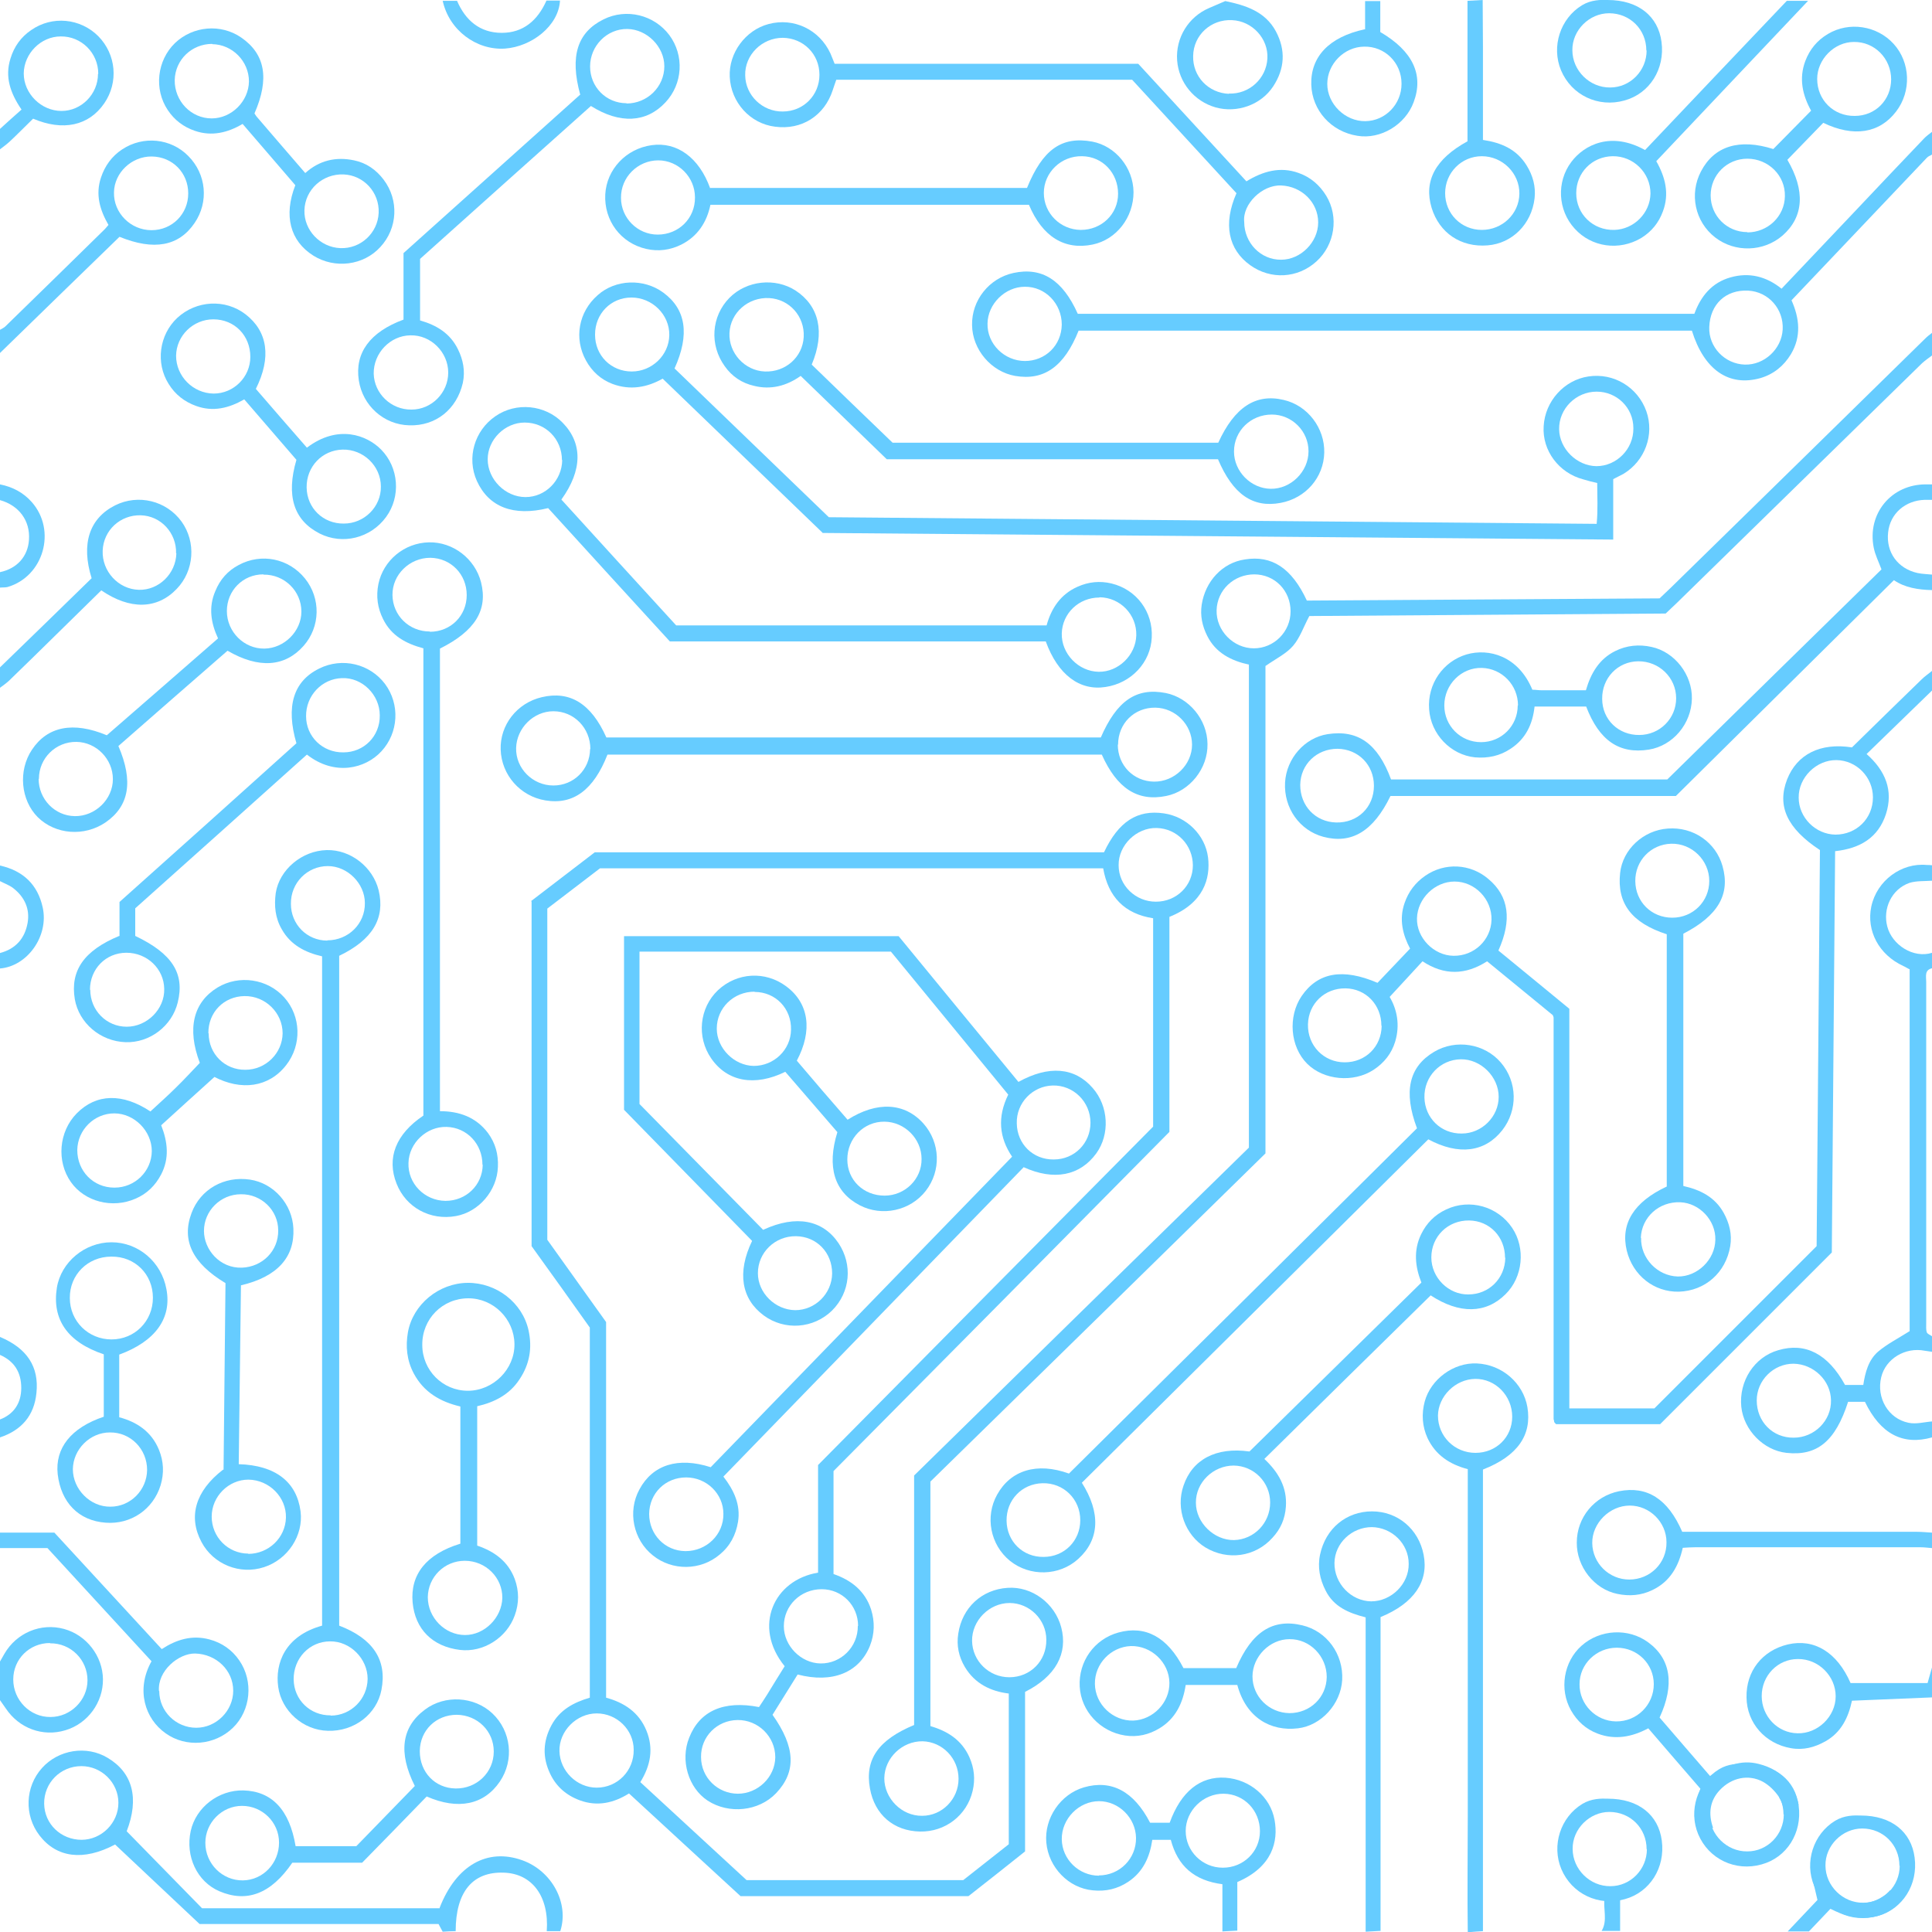 <svg xmlns="http://www.w3.org/2000/svg" id="Layer_1" data-name="Layer 1" viewBox="0 0 700 700"><defs><style>      .cls-1 {        fill: #6cf;        stroke-width: 0px;      }    </style></defs><g id="rPB5sP"><g><path class="cls-1" d="M700,128.8c-1.2.9-2.5,1.8-3.6,2.8-29.7,29-59.4,58.1-89.1,87.1-1.2,1.2-2.5,2.3-3.8,3.6-43.3.3-86.5.6-129.1.9-2.1,3.9-3.4,7.9-5.9,10.8-2.4,2.8-6.1,4.6-10,7.3v176.6c-40.6,39.8-81,79.4-121.4,118.9v88.6c6.2,1.8,11.3,5,14.1,11.2,1.8,4,2.2,8.1,1.2,12.3-2.1,8.9-10,14.9-19.1,14.7-9.5-.2-16.4-6.1-18.1-15.6-1.9-10.5,3-17.6,16-23v-90.4c40.5-39.7,80.9-79.3,121.3-118.8v-175c-6.4-1.4-12-4.2-15.1-10.4-1.8-3.6-2.6-7.3-2-11.3,1.3-8.5,7.5-15.2,15.6-16.4,9.8-1.6,17,3.1,22.5,14.9,42.3-.3,84.9-.5,127.8-.8,1.2-1.2,2.6-2.4,3.9-3.7,30.8-30.1,61.6-60.3,92.3-90.4.8-.8,1.6-1.4,2.5-2.1v8.4ZM347.3,644.5c0-7.4-5.8-13.4-13-13.6-7.4-.1-13.8,6-13.9,13.4,0,7.3,6.3,13.7,13.7,13.6,7.3,0,13.2-6.1,13.2-13.4ZM454.5,208.1c-7.5,0-13.5,5.7-13.7,13-.2,7.4,6.1,13.8,13.5,13.8,7.3,0,13.3-6,13.3-13.4,0-7.5-5.7-13.4-13.2-13.4Z"></path><path class="cls-1" d="M700,250.2c-7.8,7.6-15.6,15.1-23.7,23,6.8,6,9.8,13.2,7,21.8-2.8,8.5-9.3,12.4-18.4,13.4-.4,48.6-.8,97.2-1.2,145.4-20.9,20.9-41.4,41.4-62.2,62.2h-37.7c-.2-.2-.4-.4-.5-.5,0-.1-.2-.2-.2-.4,0-.3-.1-.6-.2-.9,0-.3,0-.6,0-.9,0-.8,0-1.6,0-2.3,0-47.1,0-94.2,0-141.3,0-.3,0-.6,0-.9,0-.2,0-.3-.3-1-7.7-6.3-15.7-12.9-23.8-19.5-7.8,5-15.5,5.2-23.4,0-3.9,4.2-7.7,8.4-11.9,12.9,2.7,4.6,3.8,10.2,2,16.2-1.3,4.3-4,7.7-7.8,10.2-7.3,4.8-18.1,3.8-24.1-2.2-6.2-6.2-7-17.1-2-24.5,5.9-8.6,14.9-10.2,27.5-4.8,3.8-4,7.6-8,11.8-12.4-2.6-4.9-4.1-10.5-2-16.5,1.4-4.1,3.9-7.4,7.5-9.9,7.1-4.9,16.4-4.4,22.9,1.2,7.4,6.2,8.6,14.8,3.6,25.9,8.5,7,17,13.9,25.7,21.1v144.8h30.8c19.4-19.4,38.9-38.9,58.8-58.8.4-47.5.8-95.7,1.2-143.5-12-7.9-15.6-16-11.9-25.6,3.6-9.1,12-13.4,23.5-11.6,8.3-8.1,16.7-16.4,25.2-24.6,1.2-1.2,2.6-2.1,3.9-3.2v7.5ZM526.7,346.3c7.4.1,13.5-5.7,13.7-13,.2-7.5-6-13.9-13.4-13.9-7.1,0-13.4,6.1-13.6,13.3-.2,7.1,6.1,13.5,13.2,13.6ZM678.6,288.9c0-7.3-5.9-13.4-13.2-13.5-7.3-.1-13.8,6.3-13.7,13.6,0,7.2,6.1,13.3,13.3,13.4,7.6,0,13.6-5.8,13.6-13.5ZM500.5,371.6c0-7.5-5.6-13.4-13-13.5-7.5-.1-13.4,5.5-13.6,13-.2,7.7,5.7,13.8,13.3,13.8,7.6,0,13.3-5.7,13.4-13.2Z"></path><path class="cls-1" d="M700,56c-.6.4-1.4.6-1.9,1.2-16.3,17.1-32.5,34.3-49,51.6,2.9,6.5,3.6,13.1-.2,19.5-2.6,4.3-6.3,7.3-11.1,8.7-11.4,3.2-20.4-3-24.8-17.2h-222.2c-5.2,13-12.5,18.2-23,16.4-8.6-1.5-15.5-9.5-15.6-18.4-.2-9,6.2-17,15-18.9,10.3-2.2,17.8,2.5,23.3,14.8h223.4c2.3-6.3,6.3-11.3,13.1-13.2,6.7-1.9,12.9-.4,18.5,4.1,9.2-9.7,18.3-19.3,27.4-28.9,8-8.5,16-16.9,24.1-25.4.9-1,2.1-1.8,3.1-2.6v8.4ZM371.3,130.8c7.5,0,13.3-5.7,13.4-13.2,0-7.6-6-13.8-13.4-13.7-7.1,0-13.4,6.2-13.5,13.3-.2,7.4,6.1,13.6,13.6,13.6ZM619.3,118.5c-.3,7.2,5.6,13.4,12.9,13.6,7,.2,13.3-5.6,13.7-12.7.4-7.4-5.1-13.7-12.5-14.1-8.1-.4-13.8,4.9-14.1,13.2Z"></path><path class="cls-1" d="M700,213.8c-5-.1-9.9-.9-13.8-3.6-26.4,26.1-52.5,52-79,78.2h-103.4c-6.2,12.8-14.1,17.5-24.3,14.8-8.6-2.3-14.4-10.4-13.9-19.7.5-8.7,7.1-16.2,15.4-17.5,11-1.7,18.2,3.4,23,16.4h100.1c26.2-25.7,51.9-51,77.6-76.1-1.1-2.9-2.3-5.3-2.8-7.8-2.5-12.4,6.4-23.1,19-23,.8,0,1.6,0,2.3,0v5.6c-.9,0-1.9,0-2.8,0-7.1.2-12.6,5-13.3,11.8-.8,7.2,3.5,13.1,10.6,14.7,1.8.4,3.7.4,5.5.6v5.6ZM484.6,271.3c-7.5,0-13.4,5.6-13.5,13.1,0,7.6,5.5,13.4,13,13.6,7.8.2,13.7-5.5,13.7-13.3,0-7.5-5.6-13.3-13.2-13.4Z"></path><path class="cls-1" d="M700,520.8c-10.6,3-18.7-1.3-24.3-12.9h-6.1c-4.6,14.3-11.2,19.7-22.3,18.5-8.3-.9-15.5-8.2-16.4-16.7-.9-9.3,4.7-18,13.4-20.5,9.8-2.9,18,1.3,24.2,12.6h6.6c.7-4.6,1.9-9.1,5.4-12.1,3.2-2.7,7.1-4.7,11.4-7.4v-131.1c-.7-.3-1.4-.8-2.3-1.2-8.9-4.1-13.4-12.8-11.6-21.5,2-9.5,11-16,20.1-15.1.6,0,1.2,0,1.9.1v5.6c-2.7.2-5.7,0-8.2.8-6.5,2.3-9.7,9.4-8,15.8,1.7,6.6,9.4,11.7,16.3,9.5v5.6c-2.9.6-2.2,3-2.2,4.9,0,41.3,0,82.5,0,123.8,0,1.1-.1,2.3.2,3.2.3.7,1.3,1,2,1.5v5.6c-.9-.1-1.8-.3-2.7-.4-7.1-1.4-14.2,2.9-15.8,9.6-1.8,7.4,2.5,15,9.9,16.5,2.8.6,5.8-.3,8.7-.5v5.6ZM649.9,520.9c7.5,0,13.7-6.2,13.5-13.6-.1-7.1-6.3-13.1-13.6-13.2-7.2,0-13.3,6-13.3,13.3,0,7.7,5.8,13.6,13.4,13.5Z"></path><path class="cls-1" d="M700,560.9c-1.4-.1-2.8-.3-4.2-.3-27.2,0-54.4,0-81.6,0-1.4,0-2.8.1-4.5.2-1.5,6.6-4.5,12.2-11,15.3-4.1,2-8.4,2.3-12.7,1.4-8.4-1.7-14.8-9.9-14.7-18.6,0-9.1,6.4-16.8,15.3-18.6,10.1-2,17.7,2.7,22.9,14.7,1.4,0,3.1,0,4.7,0,26.7,0,53.5,0,80.2,0,1.9,0,3.7.2,5.6.3v5.6ZM590.3,572.3c7.6,0,13.6-6,13.5-13.5,0-7.3-6.1-13.3-13.3-13.3-7.3,0-13.7,6.4-13.6,13.6.1,7.3,6.1,13.2,13.4,13.2Z"></path><path class="cls-1" d="M0,555.3h19.7c12.6,13.7,25.7,27.9,38.9,42.2,5.4-3.5,11-5.2,17.3-3.5,4.5,1.2,8.2,3.8,10.8,7.6,5.2,7.5,4.2,18.1-2.3,24.4-6.6,6.4-17,7.3-24.4,2-7.4-5.2-10.9-15.7-5.1-26.1-12.5-13.6-25.1-27.3-37.7-41H0v-5.6ZM57.7,612.7c0,7.4,6.1,13.3,13.4,13.3,7.3,0,13.4-6.2,13.4-13.4,0-7.5-6.2-13.3-13.8-13.5-6-.1-13.7,6.3-13.1,13.6Z"></path><path class="cls-1" d="M0,119.5c.6-.4,1.4-.7,1.9-1.2,12-11.7,24-23.4,36-35.2.4-.4.8-.9,1.4-1.6-3.1-5.4-4.8-11-2.7-17.2,1.4-4.2,3.9-7.7,7.7-10.2,7.6-5,17.6-4,23.9,2.4,6.6,6.6,7.5,16.7,2.3,24.3-5.7,8.4-14.7,10.1-27.2,5-6.8,6.6-13.7,13.3-20.6,20-7.6,7.4-15.1,14.7-22.7,22.1,0-2.8,0-5.6,0-8.4ZM68.2,70.1c0-7.5-5.7-13.3-13.2-13.4-7.3-.1-13.6,5.9-13.7,13-.2,7.4,6,13.7,13.6,13.7,7.5,0,13.3-5.9,13.3-13.3Z"></path><path class="cls-1" d="M0,241.8c11.1-10.8,22.3-21.6,33.2-32.3-3.9-12.5-.8-21.7,8.5-26.4,8.4-4.2,18.6-1.7,24.1,5.9,5.3,7.4,4.6,17.8-1.8,24.4-7.1,7.4-16.9,7.6-27.3.5-5.4,5.3-10.8,10.6-16.2,15.9-5.8,5.7-11.5,11.3-17.3,16.9-1,.9-2.1,1.7-3.2,2.5,0-2.5,0-5,0-7.5ZM63.8,200.5c.2-7.4-5.5-13.6-12.8-13.8-7.4-.2-13.5,5.4-13.8,12.8-.3,7.5,5.7,14,13.1,14.2,7.2.2,13.4-5.8,13.6-13.2Z"></path><path class="cls-1" d="M700,615c-9.6.4-19.2.8-29,1.2-1.3,6.1-3.9,11.5-9.6,14.7-3.9,2.2-8,3.3-12.5,2.5-9.3-1.6-16-9.1-16.1-18.4-.2-9.5,5.7-17,15-19.2,9.5-2.2,17.8,2.8,22.7,14h27.9c.6-2.3,1.2-4.1,1.7-6v11.2ZM638.3,614.5c0,7.4,5.8,13.4,13,13.5,7.3.2,13.8-6.1,13.8-13.4,0-7.4-6.3-13.6-13.7-13.5-7.3,0-13.1,6-13.1,13.4Z"></path><path class="cls-1" d="M0,46.7c2.5-2.3,5.1-4.6,7.8-7-4.1-6-6.1-11.9-4-18.5,1.3-4.3,3.8-7.8,7.5-10.3,7.6-5.3,17.8-4.3,24.3,2.2,6.5,6.6,7.4,16.7,2.2,24.3-5.6,8.2-15,10.2-25.8,5.6-2.8,2.7-5.6,5.6-8.5,8.3-1.1,1-2.3,1.9-3.5,2.8,0-2.5,0-5,0-7.5ZM35.6,26.7c0-7.5-6.1-13.6-13.6-13.5-7.2,0-13.3,6.2-13.4,13.4,0,7.3,6.3,13.6,13.7,13.6,7.2,0,13.2-6.1,13.2-13.4Z"></path><path class="cls-1" d="M0,602c.5-.9,1.1-1.9,1.6-2.8,4.4-7.6,13.2-11.3,21.6-9,8.1,2.2,14,9.8,14.1,18.2.1,8.4-5.5,16.1-13.6,18.5-8.2,2.5-16.8-.7-21.6-7.9-.7-1-1.4-2-2.1-3,0-4.7,0-9.3,0-14ZM18.1,595.3c-7.4,0-13.3,5.8-13.3,13.2,0,7.5,6.1,13.7,13.5,13.6,7.3,0,13.4-6.1,13.4-13.3,0-7.4-6-13.5-13.6-13.4Z"></path><path class="cls-1" d="M0,175.5c4.5.9,8.4,2.9,11.5,6.4,9.1,10.3,4.3,27-8.8,30.8-.9.2-1.8.1-2.7.2v-5.6c6.2-1.3,10.1-5.7,10.5-11.7.5-7-3.7-12.5-10.5-14.4v-5.6Z"></path><path class="cls-1" d="M0,313.6c8.4,1.9,13.7,6.9,15.5,15.3,2.2,10.3-5.6,21.2-15.5,22v-5.6c5.7-1.5,9-5.3,10-10.9.9-5.1-1.1-9.4-5.2-12.6-1.4-1.1-3.2-1.7-4.9-2.6,0-1.9,0-3.7,0-5.6Z"></path><path class="cls-1" d="M0,484.4c9.8,4.1,14.2,10.8,13.2,20.3-.8,8.2-5.4,13.5-13.2,16.1v-6.5c5-1.9,7.7-5.9,7.7-11.4,0-5.7-2.5-9.7-7.7-12v-6.5Z"></path><path class="cls-1" d="M192.4,326.5c7.7-5.9,15.3-11.7,23.1-17.7h184.5c5.3-11.2,12.1-15.5,21.7-14.1,8.3,1.2,15,7.9,16,16,.9,7.5-1.5,16.5-14,21.5v77.9c-40.7,41.2-81.2,82.1-121.7,122.9v37.3c6.4,2.2,11.4,6.1,13.6,12.8,1.4,4.5,1.3,8.9-.4,13.2-3.9,9.7-13.6,13.7-26.2,10.4-3,4.8-6.1,9.8-9.1,14.6,8.3,11.7,8.7,20.6,1.3,28.4-6.3,6.6-17.1,7.7-24.8,2.7-7-4.6-10-14.6-6.7-22.8,3.8-9.7,12.5-13.6,25.3-11.1,1-1.5,2-3,3-4.6,2.1-3.4,4.2-6.9,6.3-10.2-11.7-14.4-3.9-31.3,12.1-33.9,0-6.3,0-12.8,0-19.3,0-6.5,0-13,0-19.7,40.5-41,81-81.8,121.4-122.6v-75.5c-10.4-1.6-16.3-7.8-18.1-18.1h-182.3c-6.1,4.7-12.6,9.6-19.1,14.6v120c6.9,9.7,14.1,19.7,21.3,29.8v136.1c6.6,1.8,11.9,5.3,14.6,11.9,2.7,6.6,1.5,12.7-2.2,18.7,12.9,11.9,25.7,23.7,38.5,35.5h78.5c5.2-4.1,10.8-8.5,16.5-13v-54.6c-6.6-.8-12.3-3.6-15.9-9.6-2.2-3.7-3.1-7.8-2.4-12.1,1.4-9.4,8.5-16,17.9-16.6,8.8-.6,17.1,5.6,19.4,14.3,2.5,9.5-2,17.8-13.1,23.4v57.8c-6.9,5.5-13.7,10.9-20.5,16.2h-82.6c-13.3-12.2-26.7-24.6-40.4-37.2-5.6,3.5-11.5,4.8-17.8,2.5-4.9-1.8-8.6-5-10.8-9.7-2.8-5.9-2.6-11.7.5-17.5,3-5.6,8.1-8.3,13.9-10v-134.1c-6.9-9.7-14-19.7-21.1-29.5v-124.9ZM229.6,634c0-7.3-6.1-13.2-13.4-13.2-7.3,0-13.7,6.4-13.5,13.7.2,7.2,6.3,13.2,13.5,13.2,7.5,0,13.5-6.1,13.4-13.7ZM432.2,313.6c0-7.4-5.7-13.4-13.1-13.6-7.3-.2-13.9,6.2-13.8,13.5,0,7.3,6.1,13.2,13.5,13.2,7.5,0,13.4-5.8,13.4-13.2ZM379.1,594.1c0-7.3-6.1-13.3-13.3-13.3-7.4,0-13.7,6.4-13.6,13.7.1,7.3,6.1,13.2,13.5,13.2,7.6,0,13.5-5.9,13.4-13.6ZM310.9,589.1c0-7.4-5.8-13.3-13.2-13.3-7.6,0-13.7,5.9-13.7,13.4,0,7.1,6.2,13.4,13.3,13.5,7.4.1,13.6-6,13.5-13.6ZM267.3,649.9c7.3,0,13.5-6,13.6-13.2,0-7.5-6.2-13.6-13.7-13.5-7.4.1-13.3,6-13.2,13.4,0,7.4,6,13.3,13.4,13.3Z"></path><path class="cls-1" d="M276.7,445.5c11.8-5.4,21.4-3.5,27.1,4.9,5.2,7.8,4.3,17.8-2.3,24.4-6.7,6.6-17.2,7.4-24.8,1.8-8.1-6-9.7-15.6-4.2-27-15.4-15.8-31-31.7-46.4-47.5v-62.9h99.5c14.3,17.4,28.8,35.1,43.4,52.8,11-6.1,20.4-5.3,26.9,2.2,5.8,6.6,6.3,16.8,1.3,23.7-5.9,8.1-15.3,10-26.3,5-36.1,37.2-72.4,74.6-108.8,112.1,3.8,4.9,6.3,10.2,5.3,16.4-.8,4.8-2.9,8.8-6.7,11.9-6.9,5.8-17.1,5.9-24.1.3-7.2-5.7-9.3-16-4.9-24,4.8-8.9,14-11.8,25.8-8,36.2-37.3,72.6-74.8,109.2-112.5-4.7-7-5.4-14.3-1.4-22.5-14.1-17.2-28.4-34.6-42.5-51.8h-91.1v55.2c14.7,15,29.7,30.2,44.8,45.6ZM301.5,461.4c0-7.6-5.6-13.4-13.1-13.5-7.6-.1-13.8,5.9-13.8,13.4,0,7.2,6.3,13.3,13.5,13.4,7.3,0,13.3-6,13.4-13.3ZM381.8,420.1c7.5,0,13.3-5.9,13.3-13.3,0-7.6-6.2-13.7-13.7-13.5-7.3.2-13.2,6.3-13,13.7.1,7.5,5.9,13.2,13.4,13.1ZM248.4,562c7.6,0,13.8-6,13.7-13.5,0-7.3-6.1-13.2-13.5-13.2-7.5,0-13.3,5.7-13.4,13.2,0,7.5,5.7,13.4,13.1,13.5Z"></path><path class="cls-1" d="M298,193c-19.2-18.5-38.4-37-57.9-55.8-5.7,3.2-11.8,4.3-18.2,1.9-4.2-1.6-7.4-4.5-9.6-8.5-4.4-8-2.7-17.6,4.3-23.7,6.4-5.7,16.6-6.1,23.7-.9,8.2,6,9.7,15.1,4.1,27.5,18.6,17.9,37.2,35.9,55.9,53.9,92.7.8,185.2,1.6,278.2,2.4.5-5.1.2-9.8.2-14.8-1.8-.4-3.4-.8-5-1.3-8.9-2.3-15-10.5-14.4-19.3.5-9,7.4-16.7,16.2-18,9.2-1.4,17.9,3.9,21,12.6,3,8.5-.5,18-8.3,22.7-1.1.6-2.2,1.1-3.7,1.9v21.9c-95.7-.8-191-1.6-286.5-2.4ZM591.8,155.1c0-7.4-6-13.2-13.3-13.2-7.5,0-13.7,6.2-13.6,13.6.1,7.1,6.4,13.3,13.5,13.4,7.3,0,13.5-6.2,13.4-13.7ZM215.6,121.3c0,7.5,5.8,13.3,13.3,13.3,7.3,0,13.5-5.9,13.6-13.2.1-7.4-6.2-13.6-13.7-13.6-7.5,0-13.2,5.9-13.2,13.4Z"></path><path class="cls-1" d="M122.9,346.4v242.6c12.3,4.7,17.4,12.5,15.3,23.3-1.7,8.8-9.9,15.1-19.4,14.8-9-.2-16.8-7.2-18-15.9-1.2-8.6,2.5-18.5,15.9-22.2v-242.5c-6.1-1.4-11.4-4.1-14.6-9.8-2.4-4.1-2.8-8.5-2.2-13.1,1.3-8.5,9.5-15.4,18.5-15.6,8.6-.2,16.7,6.1,18.8,14.6,2.4,10.1-2.2,17.9-14.3,23.7ZM119.8,621.6c7.4,0,13.3-6,13.4-13.3,0-7.3-6.3-13.7-13.6-13.6-7.5,0-13.3,6.2-13.2,13.8.1,7.4,6,13.1,13.4,13ZM118.6,340.7c7.6,0,13.7-6,13.6-13.5,0-7.1-6.3-13.4-13.4-13.4-7.5,0-13.5,6.1-13.4,13.7,0,7.4,5.8,13.3,13.2,13.3Z"></path><path class="cls-1" d="M378.8,232.4h-136.1c-14.7-16.1-29.5-32.2-44.1-48.3-12.6,3.1-21.5-.4-25.8-9.8-3.8-8.4-.9-18.3,6.7-23.5,7.5-5.2,18-4.2,24.4,2.4,7.2,7.4,7.2,17.1-.5,27.8,13.8,15.2,27.7,30.4,41.6,45.6h134.2c1.7-6.2,5.1-11.3,11.2-14,4-1.8,8.1-2.2,12.3-1.2,9.1,2.2,15.1,10.3,14.6,19.6-.4,9-7.4,16.5-16.7,17.9-9.4,1.5-17.3-4.4-21.7-16.5ZM398.3,216.5c-7.4,0-13.4,5.7-13.6,13-.2,7.3,6,13.8,13.4,13.9,7.1.1,13.4-6,13.6-13.2.2-7.5-5.8-13.7-13.3-13.8ZM203.6,166.7c0-7.6-5.9-13.6-13.5-13.6-7.2,0-13.4,6.2-13.4,13.3,0,7.3,6.4,13.7,13.7,13.7,7.3,0,13.2-6.1,13.3-13.4Z"></path><path class="cls-1" d="M398.8,267.3c5.8-13.4,12.9-18.3,23.6-16.2,8.4,1.7,15,9.6,15.1,18.4.2,8.9-6.4,17.2-15,18.9-10.3,2.1-17.8-2.7-23.3-15h-179.1c-5,12.8-12.4,18.3-22.5,16.6-9.1-1.5-15.9-9.2-16.2-18.4-.3-8.9,5.9-16.9,14.9-19,10.2-2.4,17.9,2.3,23.4,14.6h179.2ZM405,269.8c0,7.5,5.7,13.3,13.1,13.4,7.4.1,13.8-6.1,13.8-13.4,0-7.2-6-13.3-13.3-13.4-7.6-.1-13.5,5.7-13.5,13.4ZM213.9,271.4c0-7.6-5.9-13.7-13.4-13.7-7.2,0-13.3,6.1-13.5,13.3-.2,7.4,6,13.6,13.5,13.6,7.4,0,13.2-5.8,13.3-13.2Z"></path><path class="cls-1" d="M391.9,537.1c7,11,6.5,20.7-1.2,27.7-6.9,6.3-17.6,6.5-24.8.7-7.1-5.8-9.1-16-4.6-24,4.9-8.8,14.4-11.8,26-7.6,42-41.6,84.1-83.4,126.1-125.1-5-13.3-2.9-22.3,6.2-27.7,7.9-4.7,18.3-3,24.2,3.9,6,7,6.2,17.2.5,24.5-6.3,8-15.8,9.2-26.8,3.3-41.8,41.5-83.8,83-125.6,124.5ZM529.6,410.7c7.3,0,13.4-6.1,13.4-13.3,0-7.3-6.5-13.7-13.7-13.6-7.5.1-13.4,6.3-13.2,13.9.2,7.4,6,13.1,13.5,13ZM378.1,564.1c7.5,0,13.3-5.8,13.3-13.3,0-7.6-6-13.6-13.7-13.4-7.5.2-13.1,6.1-13,13.6.1,7.5,5.9,13.2,13.4,13.1Z"></path><path class="cls-1" d="M159.4,234.9v167.7c6.9,0,13,2.1,17.4,7.9,2.7,3.7,3.8,7.7,3.6,12.3-.3,8.6-6.9,16.3-15.2,17.8-9.3,1.7-18.1-3.1-21.5-11.7-3.7-9.3-.3-18,9.7-24.7v-169.3c-6.3-1.7-11.6-4.5-14.6-10.6-2-4-2.6-8.2-1.7-12.7,1.8-8.6,9.4-14.9,18.3-15.1,8.7-.2,16.7,5.9,18.9,14.5,2.5,10-2.1,17.6-14.9,24ZM174.8,422c0-7.5-5.6-13.5-13-13.7-7.2-.2-13.6,5.8-13.8,13-.3,7.5,5.8,13.7,13.4,13.8,7.5,0,13.4-5.7,13.5-13.1ZM155.8,228.9c7.5,0,13.3-5.8,13.3-13.3,0-7.5-5.7-13.4-13.2-13.5-7.5,0-13.8,6.1-13.7,13.5.1,7.4,6,13.2,13.5,13.2Z"></path><path class="cls-1" d="M447.9,69.9c-12.7-13.8-25.2-27.4-37.7-41h-107.2c-.4,1.2-.9,2.5-1.3,3.8-3,9.2-11.2,14.5-20.9,13.2-9-1.1-16-8.8-16.4-18.1-.4-8.6,5.7-16.9,14.1-19.1,9.1-2.4,18.4,2,22.4,10.7.5,1.1.9,2.3,1.5,3.7h110c13.1,14.2,26,28.3,39.2,42.6,5.9-3.6,12.2-5.5,19-3,4.2,1.5,7.5,4.3,9.9,8.2,4.7,7.7,3.1,17.8-3.5,23.8-6.8,6.2-16.6,6.7-24,1.4-8-5.7-9.9-15-5-26.1ZM450.8,80.4c0,7.6,6,13.8,13.4,13.7,7.1,0,13.4-6.4,13.4-13.5,0-7.3-6-13.1-13.4-13.4-6.9-.3-14.1,6.8-13.4,13.2ZM296.9,27.1c0-7.5-5.8-13.3-13.3-13.4-7.5,0-13.8,6.2-13.6,13.6.1,7.3,6.3,13.2,13.6,13.1,7.5,0,13.3-5.9,13.3-13.3Z"></path><path class="cls-1" d="M321.3,166.4c-10.5-10.2-20.8-20.1-31.2-30.2-5.2,3.7-10.9,5.1-16.9,3.6-4.4-1-8-3.4-10.6-7.1-5.6-7.7-4.9-18.1,1.7-24.8,6.2-6.3,16.6-7.4,24-2.6,8.5,5.6,10.7,15.1,5.8,26.8,9.7,9.4,19.5,18.9,29.3,28.3h118c5.9-12.9,13.6-17.9,23.7-15.5,8.7,2,14.9,10.2,14.7,19.1-.2,9-6.7,16.5-15.8,18.2-10.1,1.9-17.3-3.1-22.7-15.8h-120ZM460.8,150.2c-7.6,0-13.7,5.9-13.7,13.4,0,7.2,6.1,13.4,13.3,13.5,7.3.1,13.7-6.2,13.7-13.6,0-7.3-6-13.3-13.3-13.3ZM277.1,134.6c7.5.3,13.7-5.2,14.1-12.5.4-7.5-5.2-13.7-12.5-14.1-7.6-.4-14.1,5.3-14.4,12.7-.3,7.2,5.5,13.6,12.8,13.9Z"></path><path class="cls-1" d="M257.4,68.1h114.7c5.7-14,12.6-18.8,23.6-16.8,8.5,1.6,14.9,9.5,15,18.3,0,9.2-6.2,17.2-14.8,19-10.2,2.1-18.2-2.8-23.1-14.4h-115.4c-1.3,6.3-4.6,11.4-10.5,14.4-4,2-8.3,2.6-12.7,1.6-9.3-2.1-15.4-10.3-14.9-19.8.5-9,7.5-16.5,16.8-17.8,9.2-1.3,17.2,4.5,21.2,15.6ZM251.8,71.5c0-7.3-6-13.4-13.3-13.4-7.4,0-13.6,6.1-13.5,13.6,0,7.3,6,13.3,13.3,13.3,7.6,0,13.6-5.9,13.5-13.5ZM391.6,83.3c7.5,0,13.5-5.7,13.5-13.1,0-7.5-5.6-13.5-13-13.6-7.6-.2-13.9,5.9-13.9,13.3,0,7.4,6,13.3,13.3,13.4Z"></path><path class="cls-1" d="M210.2,34.2c-3.8-13.9-1-22.5,8.5-27.2,8.3-4.1,18.3-1.6,23.8,5.7,5.5,7.4,4.9,17.7-1.4,24.4-6.9,7.4-16.5,7.9-27,1.3-20.6,18.4-41.3,36.9-61.9,55.4v22.3c6,1.7,10.9,4.7,13.7,10.4,1.9,3.8,2.7,7.9,1.8,12.2-2.2,9.6-9.8,15.7-19.4,15.4-9.2-.2-16.9-7.1-18.3-16.3-1.5-9.9,4-17.5,16.2-22v-24.1c21.3-19.1,42.8-38.4,64.1-57.5ZM148.7,121.5c-7.4.1-13.4,6.5-13.3,13.9.2,7.2,6.3,13.1,13.7,13,7.3,0,13.3-6.1,13.3-13.4,0-7.4-6.3-13.7-13.7-13.5ZM227,37.5c7.5,0,13.7-6,13.7-13.5,0-7.1-6.3-13.4-13.4-13.5-7.4-.1-13.5,6.1-13.5,13.6,0,7.4,5.8,13.3,13.2,13.3Z"></path><path class="cls-1" d="M43.3,339.2v-12.4c21.5-19.2,42.9-38.4,64.1-57.5-3.9-13.4-1.1-22.5,8.3-27.1,8.3-4.1,18.3-1.7,23.8,5.6,5.5,7.4,4.9,17.7-1.3,24.4-5.8,6.3-16.9,9.1-27,1.2-20.7,18.6-41.5,37.2-62.2,55.7v10c13.4,6.4,18,13.6,15.4,24.1-2.1,8.6-10.2,14.7-18.9,14.4-9.1-.3-16.9-6.9-18.4-15.6-1.7-10.3,3.3-17.6,16.1-22.9ZM32.7,358.6c0,7.5,5.9,13.4,13.2,13.4,7.4,0,13.8-6.4,13.6-13.7-.1-7.3-6.2-13.1-13.7-13.1-7.5,0-13.2,5.9-13.2,13.4ZM124.4,272.6c7.5,0,13.3-5.9,13.2-13.4,0-7.5-6.4-13.8-13.7-13.5-7.3.2-13.1,6.4-13,13.8,0,7.4,6,13.2,13.5,13.1Z"></path><path class="cls-1" d="M159.3,691.2c6-15.4,17.3-21.7,29.9-17.2,10.7,3.8,17.1,15.5,13.8,25.7h-4.9c.9-12.6-5.3-20.9-15.6-21.2-11.2-.4-17.4,6.9-17.4,21.2-1.6,0-3.2.1-4.7.2-.6-1.1-1-1.8-1.5-2.8h-86.6c-10.3-9.7-20.5-19.3-30.6-28.8-11.5,6.1-21.2,4.8-27.4-3.3-5.6-7.3-5.2-17.6.9-24.4,6-6.7,16.2-8.3,23.8-3.7,9.1,5.4,11.5,14.7,6.9,26.6,9.1,9.3,18.1,18.5,27.3,27.9h86.1ZM29.5,666.6c7.3,0,13.4-6.1,13.4-13.4,0-7.3-6.1-13.3-13.4-13.3-7.6,0-13.6,6.1-13.5,13.6.1,7.4,6.1,13.1,13.6,13.1Z"></path><path class="cls-1" d="M603.9,338.5c-12.7-4.1-18.1-11.2-16.9-22.2.9-8.5,8.4-15.5,17.3-16.1,9.2-.7,17.4,5,19.8,13.6,2.9,10.2-1.6,18-14.2,24.5v91.4c6.2,1.4,11.4,4,14.6,9.7,2.1,3.8,3.1,7.8,2.4,12.1-1.6,9.6-9.1,16.2-18.6,16.5-9,.2-16.7-5.9-18.9-14.9-2.3-9.7,2.5-17.6,14.5-23.2v-91.4ZM605.9,332.5c7.5,0,13.4-5.9,13.4-13.3,0-7.5-6.3-13.7-13.8-13.5-7.4.2-13.1,6.2-13,13.6.1,7.5,5.9,13.2,13.4,13.2ZM594.6,448.5c-.2,7.4,5.9,13.8,13.3,14,7.1.1,13.5-6.1,13.6-13.3.2-7-5.7-13.3-12.7-13.6-7.7-.3-14,5.4-14.3,12.9Z"></path><path class="cls-1" d="M518.3,469.4c-20.1,19.7-40,39.3-60.2,59.2,5.1,4.8,8.3,10.3,7.8,17.3-.3,4.4-1.9,8.1-4.9,11.3-6.2,6.9-16.2,8.3-24.2,3.5-7.4-4.5-10.9-14-8-22.4,3.2-9.5,11.8-14.1,23.9-12.4,20.6-20.3,41.4-40.6,62.3-61.2-2.3-5.8-2.9-11.7-.1-17.5,2-4.1,5-7.1,9.1-9,8.5-4,18.7-1.1,23.9,6.7,4.9,7.3,3.9,17.8-2.4,24-7.1,7.1-16.7,7.3-27.2.4ZM460.2,544.4c0-7.4-5.9-13.3-13.2-13.4-7.4,0-13.8,6.1-13.7,13.5,0,7.2,6.6,13.6,13.8,13.5,7.3-.2,13.1-6.2,13.1-13.6ZM545.3,455.7c0-7.6-5.6-13.4-13-13.5-7.7-.1-13.7,5.8-13.7,13.4,0,7.3,6.2,13.5,13.4,13.4,7.5,0,13.3-5.8,13.4-13.3Z"></path><path class="cls-1" d="M166.8,559.5v-49.9c-7.3-1.7-13.3-5.2-16.9-12-2.5-4.7-3-9.8-2.1-14.9,1.8-10.1,11.2-17.8,21.6-17.9,10.5-.1,19.9,7.2,22.1,17.2,1.4,6.4.4,12.3-3.3,17.8-3.6,5.5-9.1,8.3-15.3,9.7v50.5c6.2,2.1,11.2,5.7,13.6,12.1,1.6,4.4,1.6,8.8,0,13.2-2.9,8.1-11.4,13.5-19.8,12.5-10-1.2-16.3-7.5-17.2-17.2-.9-10.1,4.9-17.5,17.3-21.3ZM153,487.3c0,9.2,7.4,16.6,16.5,16.6,9.2,0,17-7.8,16.9-16.9-.1-9.1-7.6-16.6-16.7-16.6-9.4,0-16.8,7.5-16.7,16.9ZM168.4,565.5c-7.4,0-13.3,5.9-13.4,13.2,0,7.4,6.2,13.7,13.5,13.7,7.1,0,13.3-6.3,13.5-13.4.1-7.4-6-13.5-13.6-13.5Z"></path><path class="cls-1" d="M81,532.5c.2-22.7.5-45.2.7-67.6-12-7.2-16-15.5-12.3-25.4,3.2-8.6,11.8-13.5,21.2-12.1,8.6,1.3,15.3,8.9,15.7,17.7.5,10.4-5.8,17.5-19,20.6-.3,21.5-.5,43.1-.8,64.8,13.3.4,21,6.4,22.4,17.1,1.1,8.7-4.6,17.4-13.2,20.2-8.8,2.9-18.4-1-22.7-9.1-4.9-9.2-2.2-18.5,7.8-26.2ZM89.9,563c7.4,0,13.5-5.8,13.7-13.1.2-7.4-6-13.7-13.6-13.8-7.2,0-13.3,6.1-13.3,13.4,0,7.4,5.9,13.4,13.3,13.4ZM73.9,446c0,6.7,5.7,13.6,13.8,13.3,7.4-.3,13.2-6.1,13.1-13.5,0-7.3-6.1-13.2-13.5-13.1-7.4,0-13.4,6-13.4,13.3Z"></path><path class="cls-1" d="M537.3,532.5v167.2c-1.9.1-3.3.2-5.5.4-.2-14.2,0-28.1,0-42,0-14,0-28,0-42,0-13.8,0-27.7,0-41.5v-42.3c-6.5-1.7-11.7-5.1-14.6-11.3-1.9-4.2-2.2-8.7-1-13.2,2.2-8.1,10.5-14.2,18.9-13.8,9.1.4,16.8,7.1,18.3,15.8,1.7,10.1-3.5,17.7-16,22.6ZM547.9,513.3c0-7.6-6.1-13.8-13.4-13.7-7.2.1-13.4,6.3-13.5,13.3,0,7.5,6,13.5,13.6,13.5,7.5,0,13.3-5.7,13.3-13.1Z"></path><path class="cls-1" d="M129.2,668.8c6.9-7.1,14-14.4,21.1-21.7-6.1-12.1-4.8-21.4,3.7-27.7,7.2-5.4,17.8-4.8,24.4,1.4,6.8,6.4,8,16.9,2.7,24.7-5.7,8.4-15.1,10.4-26.5,5.4-7.7,7.9-15.4,15.9-23.4,24h-25.3c-7.7,11.3-16.5,14.6-26.5,10.3-8-3.5-12.3-12.6-10.3-21.8,1.9-8.6,10.1-14.9,19.1-14.7,10.3.3,16.7,7,18.9,20.2h22ZM152.1,634.5c0,7.6,5.5,13.4,13,13.5,7.6.1,13.8-5.8,13.8-13.4,0-7.4-5.9-13.2-13.4-13.3-7.5,0-13.3,5.6-13.4,13.1ZM101.1,667.6c0-7.4-6.1-13.3-13.4-13.3-7.3,0-13.3,6.1-13.3,13.4,0,7.6,6.2,13.7,13.6,13.6,7.3-.1,13.1-6.2,13.1-13.7Z"></path><path class="cls-1" d="M82.4,235.8c-13.2,11.5-26.4,23-39.5,34.5,5.5,12.8,3.9,21.8-4.7,27.7-7.7,5.2-18.1,4.4-24.5-1.9-6.2-6.2-7.2-16.9-2.1-24.5,5.6-8.4,14.9-10.3,27.1-5.2,13.2-11.5,26.7-23.2,40.3-35.1-2.6-5.6-3.5-11.3-1-17.1,1.7-4.2,4.5-7.4,8.5-9.5,8.2-4.4,18.1-2.4,24,4.9,5.8,7.2,5.6,17.5-.5,24.4-6.8,7.7-16.3,8.3-27.5,1.8ZM14,282.2c0,7.3,5.8,13.4,13.1,13.5,7.4.1,13.8-6.1,13.8-13.4,0-7.3-6-13.4-13.2-13.5-7.5-.1-13.6,5.9-13.6,13.4ZM95.4,208.1c-7.4,0-13.2,5.9-13.2,13.3,0,7.5,6.2,13.7,13.6,13.6,7.2-.1,13.4-6.3,13.4-13.4,0-7.5-6.2-13.5-13.7-13.4Z"></path><path class="cls-1" d="M111.2,162.2c11.2-8.5,21.7-4.6,26.9.7,6.4,6.5,7.2,17,1.8,24.4-5.6,7.7-15.8,10.2-24.1,6-9.4-4.8-12.2-13.7-8.4-26.7-6.2-7.2-12.4-14.4-18.9-21.9-5.6,3.2-11.3,4.6-17.4,2.4-4.2-1.5-7.6-4.1-10-8-4.8-7.6-3.4-17.8,3.1-23.9,6.9-6.4,17.4-7,24.8-1.3,8,6.2,9.4,15.6,3.7,27,6.1,7.1,12.3,14.2,18.5,21.3ZM124.6,189.7c7.4,0,13.5-6.1,13.4-13.4,0-7.5-6.4-13.6-13.9-13.4-7.4.2-13.1,6.2-13,13.7.1,7.5,6,13.2,13.5,13.1ZM77.3,115.7c-7.3,0-13.4,5.9-13.5,13.2,0,7.4,6.1,13.6,13.6,13.7,7.3,0,13.3-6,13.3-13.3,0-7.7-5.7-13.6-13.4-13.6Z"></path><path class="cls-1" d="M107,67.1c-6.4-7.4-12.6-14.7-19.1-22.2-5.4,3.2-11.2,4.6-17.3,2.5-4.1-1.4-7.4-3.9-9.8-7.5-5.1-7.6-3.9-18,2.6-24.3,6.5-6.2,16.6-7.1,24-2,8.7,6,10.3,14.9,4.8,27.5.3.4.6,1,1,1.4,5.7,6.6,11.3,13.2,17.4,20.2,5.1-4.6,11.1-6,17.7-4.6,4.4.9,8,3.4,10.7,7,5.6,7.4,5.1,17.6-1.2,24.4-6.1,6.7-16.5,8-24.3,3.1-8.4-5.3-10.8-14.5-6.5-25.5ZM76.9,15.9c-7.4,0-13.4,5.7-13.6,13.1-.1,7.6,5.9,13.9,13.4,13.9,7.2,0,13.4-6.2,13.5-13.4,0-7.3-6-13.4-13.3-13.5ZM123.3,89.9c7.4.3,13.6-5.5,13.9-12.8.3-7.4-5.4-13.6-12.7-13.9-7.6-.3-14,5.5-14.2,13-.2,7.2,5.7,13.4,13,13.7Z"></path><path class="cls-1" d="M284.6,388.3c-11.2,5.5-21.1,3.6-26.9-4.8-5.4-7.8-4.3-18.3,2.4-24.7,6.9-6.5,17.2-7.1,24.8-1.4,8.2,6.1,9.6,16,3.8,26.9,3.1,3.6,6.2,7.3,9.3,10.9,3,3.5,6.1,7,9.1,10.5,10.7-6.8,20.7-6.2,27.5,1.4,6.1,6.9,6.5,17.1.8,24.4-5.6,7.2-15.8,9.4-23.9,5.2-9.2-4.8-12-13.9-8.1-26.5-6.1-7.1-12.4-14.4-18.9-21.9ZM273.4,359.3c-7.6,0-13.7,5.9-13.7,13.4,0,7.1,6.3,13.4,13.4,13.5,7.3,0,13.4-5.8,13.5-13.1.2-7.7-5.6-13.7-13.2-13.7ZM320.5,433.2c7.4,0,13.5-6,13.4-13.3,0-7.3-6.1-13.4-13.4-13.5-7.5-.1-13.5,6-13.5,13.7,0,7.5,5.9,13.1,13.5,13.1Z"></path><path class="cls-1" d="M77.7,390.2c-6.8,6.1-13,11.8-19.3,17.5,2.4,6.1,3,12,0,17.8-2.1,4-5.1,7-9.3,8.8-8.4,3.7-18.4,1.1-23.4-6-5.3-7.5-4.4-18.3,2.1-24.9,7.1-7.2,16.6-7.4,26.7-.7,3.1-2.9,6.2-5.6,9.2-8.6,3-2.9,5.8-6,8.7-9-4.7-12.4-2.4-21.9,6.4-27.3,7.8-4.7,18.1-3.2,24.2,3.6,6.1,6.8,6.4,17.2.7,24.5-6.3,8.1-16.3,9.4-26.2,4.2ZM41.5,430.3c7.4,0,13.4-5.9,13.5-13.2,0-7.3-6.3-13.7-13.6-13.7-7.3,0-13.3,6-13.4,13.3,0,7.6,5.8,13.6,13.4,13.6ZM75.6,374.4c0,7.5,5.9,13.3,13.3,13.2,7.4,0,13.4-6,13.5-13.2,0-7.4-6.2-13.6-13.8-13.5-7.5.1-13.2,5.9-13.1,13.5Z"></path><path class="cls-1" d="M443,682.7c-10.3-1.3-16.3-6.6-18.8-16.1h-6.7c-.9,6.2-3.3,11.6-8.7,15.2-3.9,2.6-8.2,3.6-12.9,3.1-8.7-.8-16-8.3-16.8-17.3-.8-8.8,5.1-17.5,13.6-20,10-2.9,18.1,1.4,24,12.8h7.1c4.1-11.3,11.1-16.9,20.2-16.3,8.8.6,16.3,6.9,17.8,15.3,1.4,7.7-.7,17-13.5,22.5v17.6c-1.8.1-3.3.2-5.4.3v-17.3ZM398.1,679.5c7.6,0,13.6-6.1,13.5-13.6-.1-7.2-6.2-13.3-13.4-13.3-7.3,0-13.6,6.4-13.5,13.8.1,7.3,6.2,13.2,13.5,13.2ZM443.1,676.7c7.4,0,13.4-5.8,13.4-13.2,0-7.5-5.7-13.5-13.1-13.6-7.4-.1-13.8,6.1-13.8,13.5,0,7.3,6,13.3,13.4,13.3Z"></path><path class="cls-1" d="M37.6,513.1v-22.4c-13.1-4.4-18.8-12.6-17-24.1,1.5-9.3,10.1-16.5,19.8-16.5,9.7,0,18.1,7.1,19.9,17,2,10.5-4,18.9-17.1,23.7v22.7c6.4,1.7,11.7,5.2,14.4,11.8,1.7,4.2,1.9,8.4.6,12.8-2.7,8.8-10.8,14.3-19.9,13.6-9.8-.7-16.2-7.3-17.4-17.6-1-9.4,4.8-16.8,16.7-20.8ZM40.3,455.3c-8.5,0-15.1,6.6-15,15,0,8.4,6.7,15,15.1,15,8.4,0,15-6.6,15-15.1,0-8.5-6.5-15-15-14.9ZM53.3,532.6c0-7.6-6-13.7-13.5-13.6-7.2,0-13.3,6.1-13.4,13.3,0,7.3,6.3,13.7,13.6,13.6,7.3,0,13.2-6,13.3-13.3Z"></path><path class="cls-1" d="M642.6,53.9c4.4-4.5,8.9-9,13.6-13.8-3.1-5.6-4.5-11.6-2.1-18,1.6-4.2,4.3-7.5,8.2-9.8,7.7-4.6,17.8-3,23.8,3.6,6.1,6.7,6.5,17.2.9,24.5-6,7.9-15.4,9.4-26.4,4.1-4.3,4.4-8.6,8.9-13,13.4,6.5,11.1,6,20.6-1.7,27.4-6.9,6-17.3,6.3-24.5.7-7.3-5.7-9.4-15.7-5.1-23.9,4.8-9.2,13.9-12,26.2-8.1ZM685.2,28.8c0-7.6-6-13.7-13.5-13.6-7.1,0-13.3,6.3-13.3,13.4,0,7.6,5.9,13.5,13.6,13.4,7.5,0,13.2-5.8,13.2-13.3ZM633.1,84.2c7.4,0,13.5-5.8,13.6-13.1.2-7.5-6-13.6-13.6-13.6-7.4,0-13.3,5.9-13.3,13.3,0,7.4,5.9,13.3,13.3,13.3Z"></path><path class="cls-1" d="M555.2,249.9c1.2,0,2.3.2,3.4.2,5.3,0,10.6,0,16,0,1.8-6.2,4.8-11.3,10.6-14.2,4.2-2.1,8.7-2.5,13.2-1.5,8.4,1.8,14.8,10.1,14.6,18.8-.2,9.1-6.9,17-15.6,18.4-10.7,1.7-18-3.3-22.7-15.6h-18.7c-.7,6.4-3.2,11.7-8.7,15.3-3.9,2.6-8.2,3.5-12.9,3.1-8.8-.9-16-8.4-16.6-17.4-.7-9.2,5.1-17.4,13.6-19.9,8-2.3,18.7.5,23.8,12.8ZM593.9,266.3c7.5,0,13.4-6,13.4-13.3,0-7.5-6.2-13.5-13.8-13.4-7.4.1-13.1,6.1-13,13.6,0,7.5,5.9,13.2,13.5,13.1ZM550,255.6c0-7.4-5.8-13.4-13.1-13.6-7.4-.2-13.6,6-13.6,13.6,0,7.4,5.9,13.3,13.3,13.3,7.4,0,13.3-5.9,13.3-13.3Z"></path><path class="cls-1" d="M448.3,610.5h-18.7c-1,6.6-3.7,12.2-9.5,15.7-3.8,2.3-8,3.3-12.5,2.6-9-1.4-15.9-8.8-16.4-17.7-.5-9.1,5.3-17.2,14-19.6,9.8-2.7,17.8,1.6,23.6,12.9h19.1c5.6-13.2,13.3-18.1,24-15.5,8.8,2.1,14.9,10.4,14.4,19.8-.5,8.7-7.6,16.5-16,17.5-9.9,1.2-18.8-3.8-22-15.7ZM423.7,609.7c-.1-7.4-6.6-13.5-14-13.3-7.2.3-13.1,6.4-13,13.7.1,7.4,6.5,13.5,13.9,13.3,7.2-.3,13.2-6.5,13.1-13.7ZM467.2,620.7c7.5,0,13.4-5.7,13.5-13.1,0-7.5-6.1-13.8-13.5-13.7-7.2,0-13.4,6.4-13.4,13.5,0,7.3,6,13.2,13.4,13.3Z"></path><path class="cls-1" d="M494.8,586c-6.3-1.6-11.6-3.9-14.5-9.7-2.1-4.1-3-8.5-2-13.1,2-9.4,9.5-15.6,18.8-15.6,9.3,0,16.9,6.4,18.7,15.7,1.9,9.6-3.4,17.6-15.6,22.6v113.7c-1.9.1-3.4.2-5.4.3v-114ZM497.1,553.3c-7.3,0-13.5,5.8-13.6,13-.1,7.4,6,13.8,13.3,13.9,7.3,0,13.7-6.3,13.6-13.6,0-7.3-6.1-13.2-13.4-13.3Z"></path><path class="cls-1" d="M644.6,651.3c.6.9,1,1.8,1.3,2.7.9-.3,1.8-.4,2.9-.4s2,.2,2.9.4c-.6-2.9-1.8-5.6-3.7-8.1-2.7-3.6-6.4-5.7-10.8-6.8-6.6-1.7-12.1.8-17.6,4.4-6.2-7.2-12.3-14.2-18.3-21.2,5.5-11.9,4.1-21.3-4.2-27.3-7.1-5.2-17.4-4.7-24.1,1.3-6.5,5.8-8.1,15.8-3.8,23.4,2.2,3.9,5.4,6.8,9.6,8.4,6.3,2.4,12.4,1.3,18.4-1.9,6.4,7.5,12.7,14.7,18.9,21.9-2.6,7.6-2.7,11-.7,16.1,0,0,.1,0,.2,0,1.3-1.1,3-1.8,5.1-1.9-1.9-5.3-1.1-10,2.4-13.7,4.2-4.5,10.4-5.9,15.7-3,2.3,1.3,4.4,3.4,5.9,5.7ZM585.5,623.7c-7.3-.1-13.3-6.2-13.2-13.5,0-7.3,6.1-13.2,13.5-13.2,7.5,0,13.4,5.9,13.4,13.2,0,7.5-6.1,13.6-13.7,13.5Z"></path><path class="cls-1" d="M596,54.4c17.2-18.1,34.3-36.2,51.4-54.1h7.7c-18.6,19.6-36.7,38.8-55,58.1,3.3,5.8,4.8,11.8,2.4,18.2-1.5,4.1-4.1,7.3-7.8,9.6-8,4.8-18.1,3.4-24.2-3.4-6.1-6.7-6.6-16.9-1.2-24.1,4.7-6.3,14.5-11.2,26.8-4.3ZM584.3,56.6c-7.5.1-13.2,6-13.2,13.4,0,7.6,6.1,13.5,13.8,13.3,7.1-.2,13-6.1,13.1-13.2,0-7.5-6.2-13.6-13.7-13.5Z"></path><path class="cls-1" d="M531.7,51.1V.3c1.8-.1,3.3-.2,5.5-.3,0,5.8.1,11.3.1,16.9,0,5.6,0,11.2,0,16.8v17c6.7,1,12.2,3.4,15.8,9.2,2.3,3.7,3.4,7.7,2.9,12-1.1,9.3-8.1,16.3-17,17-9.7.8-17.5-4.5-20.3-13.6-2.9-9.7,1.3-17.7,13-24.1ZM536.9,83.3c7.4,0,13.5-5.8,13.6-13.1.1-7.4-6.1-13.6-13.6-13.6-7.4,0-13.3,6-13.3,13.4,0,7.4,5.8,13.3,13.3,13.3Z"></path><path class="cls-1" d="M684.9,684.8c-.8.9-1.7,1.7-2.8,2.4-5.9,3.9-13,2.8-17.6-2.5-1.7-2-2.7-4-2.9-5.7-.8.2-1.6.4-2.6.4s-1.9-.1-2.7-.4c.7,3,1.4,6.1,2.2,9.4-3.1,3.3-6.7,7.1-10.8,11.4h7.7c2.6-2.8,5.3-5.5,7.8-8.2,10.9,5.6,21,3.8,26.8-4.3-1.9-.2-3.8-1-5.2-2.5Z"></path><path class="cls-1" d="M494.6,10.7V.4h5.5v11.2c11.8,6.9,15.8,15.5,12.1,25.4-3,8.2-12,13.6-20.4,12.2-9.5-1.5-16.4-9.2-16.7-18.5-.3-10.1,6.4-17.3,19.4-20.1ZM507.8,30.3c0-7.6-6.1-13.6-13.6-13.4-7.2.1-13.3,6.3-13.3,13.5,0,7.3,6.5,13.6,13.8,13.5,7.3-.1,13.1-6.2,13.1-13.5Z"></path><path class="cls-1" d="M444,.4c7.2,1.5,14.4,3.7,18.3,11,3.6,6.8,3.2,13.5-1,19.9-4.4,6.7-13.1,9.8-20.9,7.6-7.7-2.2-13.3-9-13.9-17-.6-8.2,4.1-15.8,11.6-19,1.9-.8,3.9-1.7,5.8-2.5ZM445.2,33.9c7.4.3,13.6-5.4,14-12.7.4-7.2-5.5-13.6-12.8-13.9-7.6-.4-14,5.4-14.1,13-.2,7.4,5.5,13.4,13,13.7Z"></path><path class="cls-1" d="M584.2,685c-1.2.9-2.7,1.6-4.6,1.7.6.2,1.1.4,1.8.6-.7,4.1,1.2,8.5-1.1,12.3h6.7v-13.5c.4-.2.7-.4,1-.5-1.3-.1-2.6-.3-3.8-.5Z"></path><path class="cls-1" d="M582.5,0c11.1,0,18.3,5.9,19.5,15.2,1.3,9.8-4.3,18.7-13.4,21.2-9.5,2.7-19.2-1.9-23-10.9-3.6-8.6-.3-18.8,7.6-23.6,3.3-2,6.8-2,9.4-1.9ZM596.5,18.3c0-7.6-5.9-13.5-13.5-13.5-7.2,0-13.4,6.2-13.3,13.4,0,7.4,6.3,13.6,13.7,13.5,7.3,0,13.2-6.1,13.2-13.4Z"></path><path class="cls-1" d="M198,.2h4.9c-.5,9.2-10.3,16.7-19.9,17.4-10.4.7-20.3-6.7-22.6-17.3h5.2c3,7,8.2,11.6,16.2,11.6,7.8,0,13-4.5,16.2-11.7Z"></path></g></g><path class="cls-1" d="M582.6,651.7c11.1,0,18.3,5.9,19.5,15.2,1.3,9.8-4.3,18.7-13.4,21.2-9.5,2.7-19.2-1.9-23-10.9-3.6-8.6-.3-18.8,7.6-23.6,3.3-2,6.8-2,9.4-1.9ZM596.6,670c0-7.6-5.9-13.5-13.5-13.5-7.2,0-13.4,6.2-13.3,13.4,0,7.4,6.3,13.6,13.7,13.5,7.3,0,13.2-6.1,13.2-13.4Z"></path><path class="cls-1" d="M632.2,639.1c11.1,0,18.3,5.9,19.5,15.2,1.3,9.8-4.3,18.7-13.4,21.2-9.5,2.7-19.2-1.9-23-10.9-3.6-8.6-.3-18.8,7.6-23.6,3.3-2,6.8-2,9.4-1.9ZM646.2,657.4c0-7.6-5.9-13.5-13.5-13.5-7.2,0-13.4,6.2-13.3,13.4,0,7.4,6.3,13.6,13.7,13.5,7.3,0,13.2-6.1,13.2-13.4Z"></path><path class="cls-1" d="M674.2,657.8c11.1,0,18.3,5.9,19.5,15.2,1.3,9.8-4.3,18.7-13.4,21.2-9.5,2.7-19.2-1.9-23-10.9-3.6-8.6-.3-18.8,7.6-23.6,3.3-2,6.8-2,9.4-1.9ZM688.2,676c0-7.6-5.9-13.5-13.5-13.5-7.2,0-13.4,6.2-13.3,13.4,0,7.4,6.3,13.6,13.7,13.5,7.3,0,13.2-6.1,13.2-13.4Z"></path></svg>